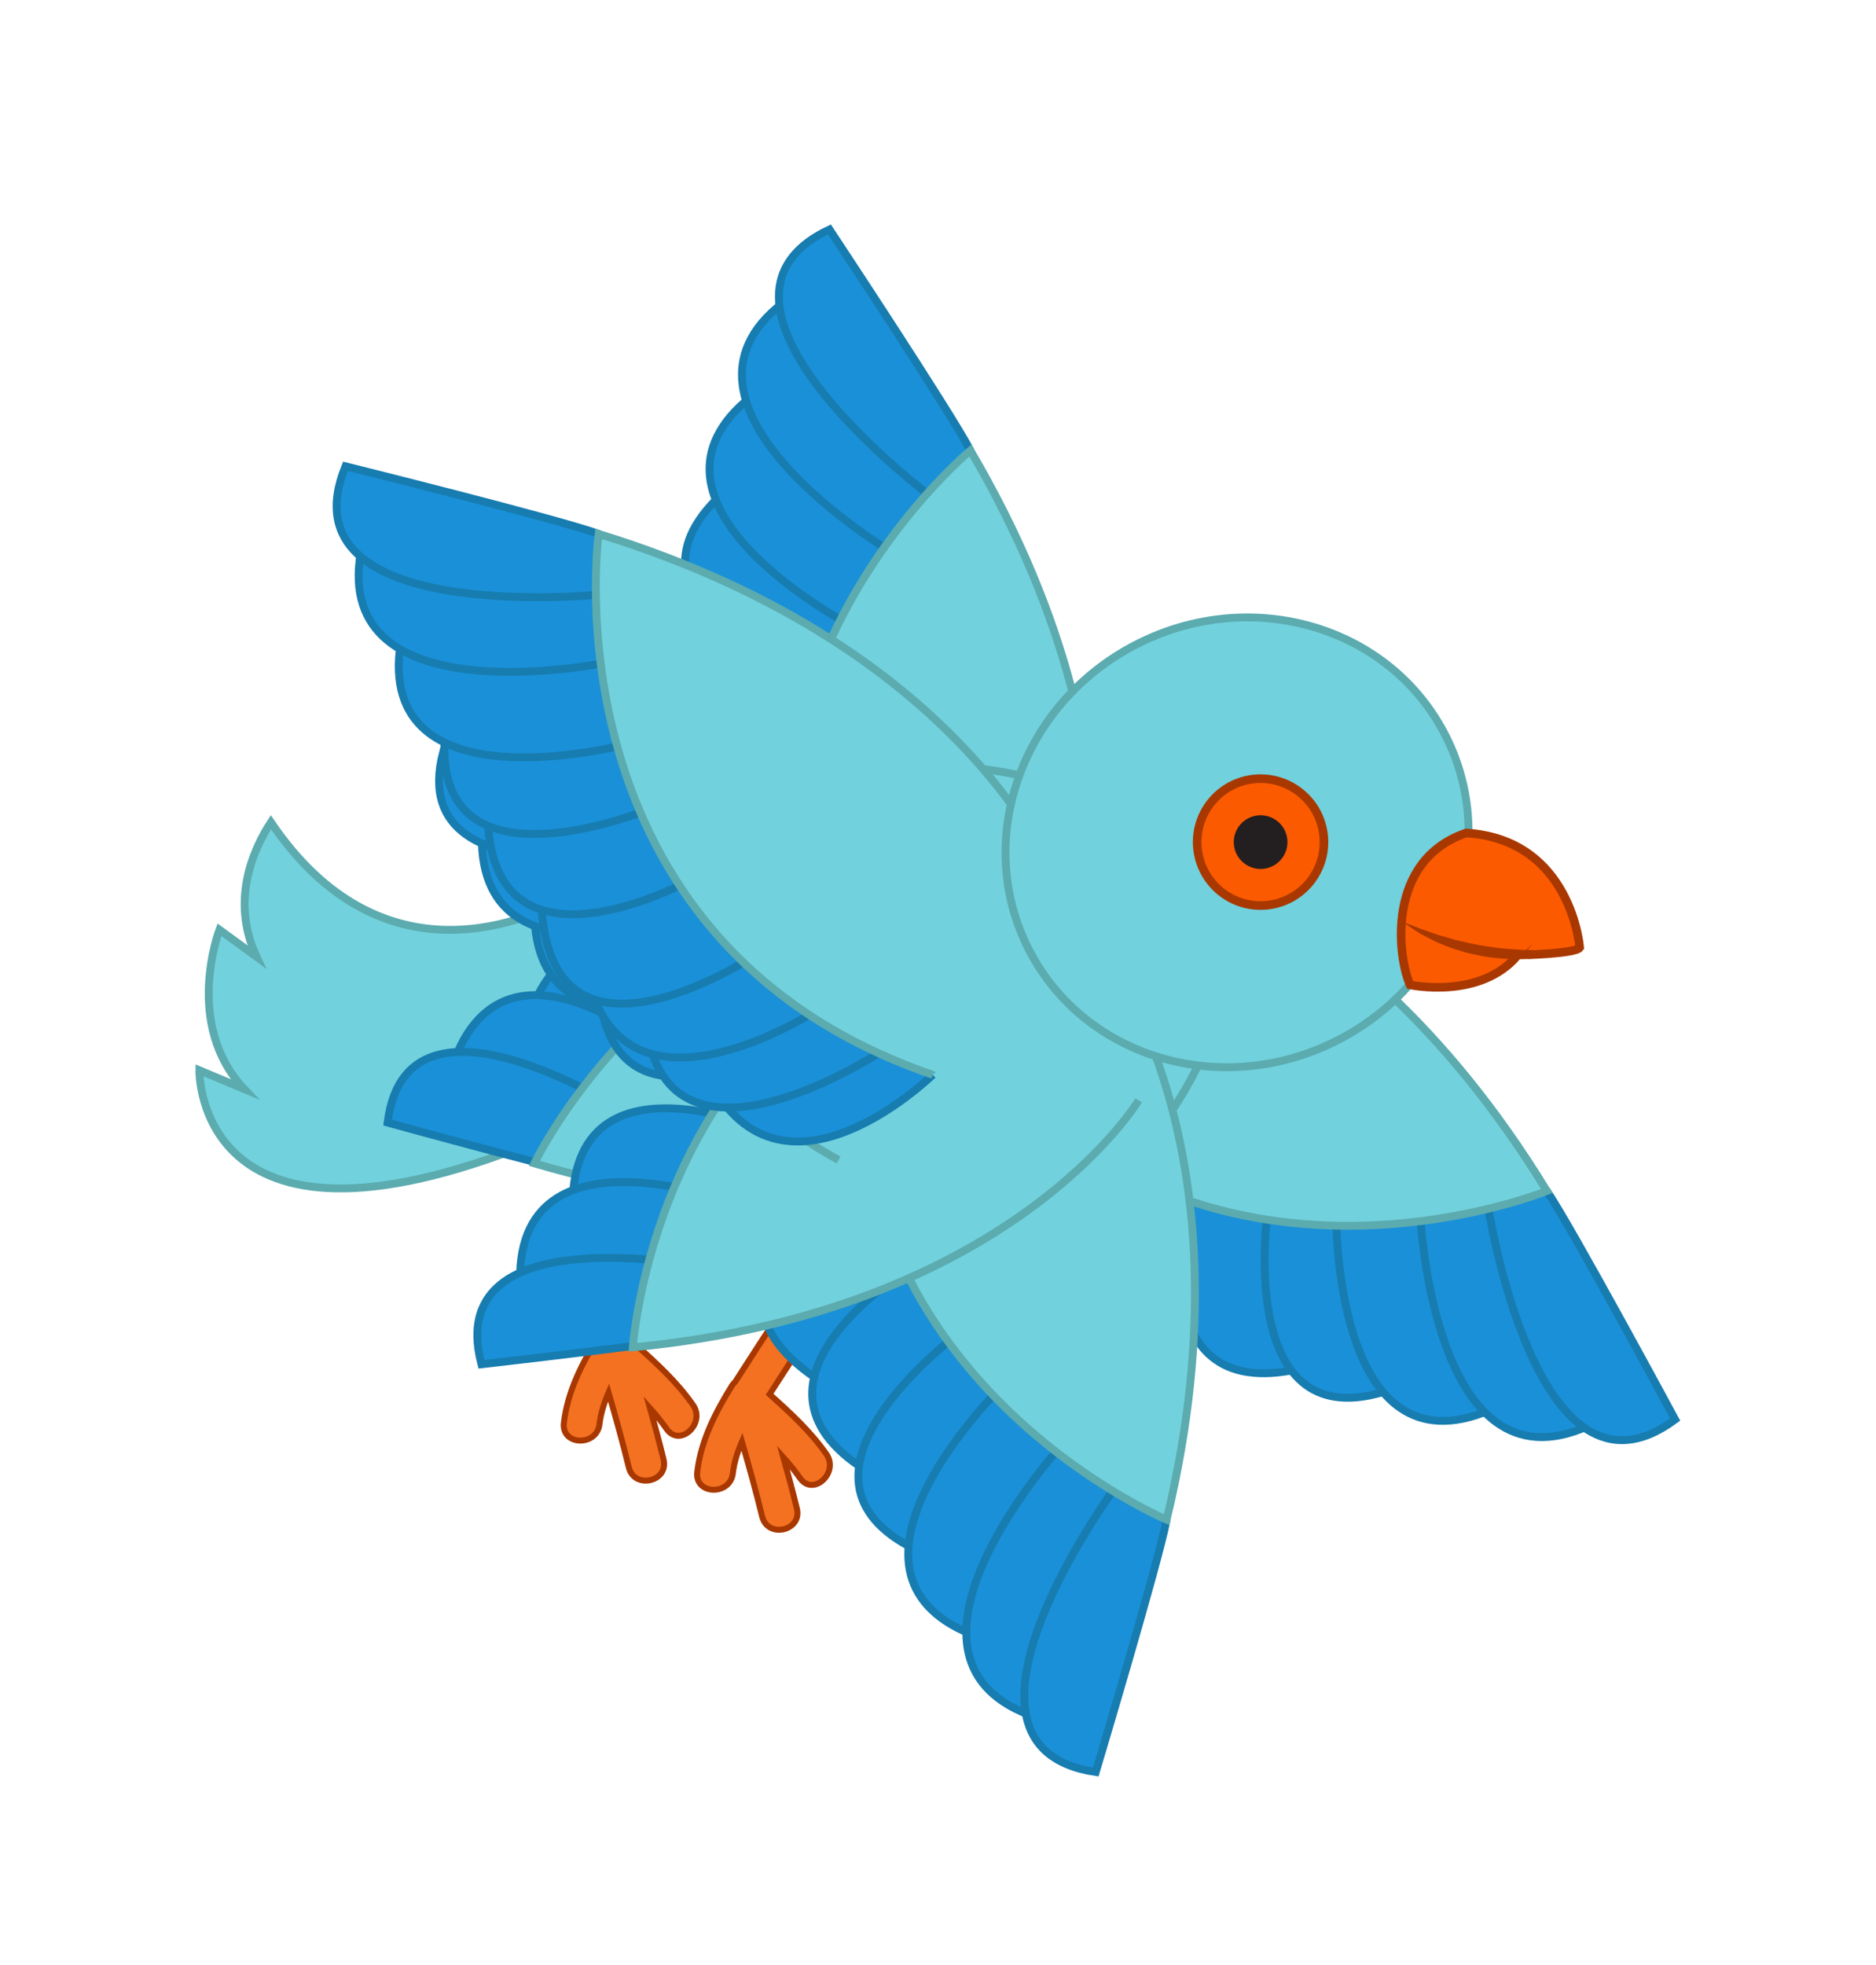 <?xml version="1.0" encoding="utf-8"?>
<!-- Generator: Adobe Illustrator 16.0.4, SVG Export Plug-In . SVG Version: 6.00 Build 0)  -->
<!DOCTYPE svg PUBLIC "-//W3C//DTD SVG 1.1//EN" "http://www.w3.org/Graphics/SVG/1.1/DTD/svg11.dtd">
<svg version="1.1" id="Layer_1" xmlns="http://www.w3.org/2000/svg" xmlns:xlink="http://www.w3.org/1999/xlink" x="0px" y="0px"
	 width="218.027px" height="228.297px" viewBox="0 0 218.027 228.297" enable-background="new 0 0 218.027 228.297"
	 xml:space="preserve">
<g id="hitbox" display="none">
	<rect x="27.36" y="77.897" display="inline" fill="#FFFFFF" width="109.336" height="83.238"/>
	<rect x="119.39" y="70.344" display="inline" fill="#FFFFFF" width="65.227" height="55.606"/>
</g>
<g id="body">
	<g id="wing_left_1">
		<path fill="#1A90D8" stroke="#177CAF" stroke-width="0.912" stroke-miterlimit="10" d="M113.495,121.086
			c0,0-9.337,26.5,7.456,26.25l4.896-17.355C125.847,129.977,118.701,126.811,113.495,121.086"/>
		<path fill="#1A90D8" stroke="#177CAF" stroke-width="0.912" stroke-miterlimit="10" d="M119.88,127.514
			c0,0-8.002,23.443,8.271,24.777l4.955-17.145C133.102,135.152,125.124,133.365,119.88,127.514"/>
		<path fill="#1A90D8" stroke="#177CAF" stroke-width="0.912" stroke-miterlimit="10" d="M128.283,131.512
			c0,0-10.506,28.201,11.041,24.066l3.871-17.336C143.195,138.245,133.587,137.581,128.283,131.512"/>
		<path fill="#1A90D8" stroke="#177CAF" stroke-width="0.912" stroke-miterlimit="10" d="M138.258,137.625
			c0,0-6.647,25.131,11.938,21.598l0.574-18.826C150.768,140.395,140.84,138.961,138.258,137.625"/>
		<path fill="#1A90D8" stroke="#177CAF" stroke-width="0.912" stroke-miterlimit="10" d="M147.385,140.159
			c0,0-4.062,26.813,13.416,21.575l-0.949-21.168C159.845,140.566,151.35,141.624,147.385,140.159"/>
		<path fill="#1A90D8" stroke="#177CAF" stroke-width="0.912" stroke-miterlimit="10" d="M155.288,141.025
			c0,0-0.354,29.683,17.09,23.127l-5.586-23.842C166.792,140.311,157.326,141.695,155.288,141.025"/>
		<path fill="#1A90D8" stroke="#177CAF" stroke-width="0.912" stroke-miterlimit="10" d="M165.049,141.084
			c0,0,1.521,32.748,19.541,24.598l-9.896-26.471L165.049,141.084"/>
		<path fill="#1A90D8" stroke="#177CAF" stroke-width="0.912" stroke-miterlimit="10" d="M172.888,139.889
			c0,0,5.599,37.072,21.796,25.049c0,0-12.087-22.429-14.912-26.559C179.774,138.379,175.283,139.314,172.888,139.889"/>
		<path fill="#71D1DC" stroke="#5BABAF" stroke-width="0.912" stroke-miterlimit="10" d="M126.397,96.67
			c0,0,29.426,2.567,53.377,41.709c0,0-44.123,18.035-70.521-22.021"/>
	</g>
	<g id="wing_left_3">
		<path fill="#1A90D8" stroke="#177CAF" stroke-width="0.912" stroke-miterlimit="10" d="M95.425,105.889
			c0,0-21.561,14.865-24.399-2.521l18.776-8.123C89.802,95.245,92.48,103.068,95.425,105.889"/>
		<path fill="#1A90D8" stroke="#177CAF" stroke-width="0.912" stroke-miterlimit="10" d="M90.68,99.341
			c0,0-25.618,12.863-27.311-5.055l23.063-5.233C86.438,89.05,89.237,97.854,90.68,99.341"/>
		<path fill="#1A90D8" stroke="#177CAF" stroke-width="0.912" stroke-miterlimit="10" d="M86.812,91.201
			c0,0-29.076,12.528-29.616-6.562l27.167-2.601L86.812,91.201"/>
		<path fill="#1A90D8" stroke="#177CAF" stroke-width="0.912" stroke-miterlimit="10" d="M82.984,84.61
			c0,0-35.248,8.292-30.283-10.546c0,0,24.448,2.782,29.164,3.833C81.865,77.897,82.638,82.255,82.984,84.61"/>
		<path fill="#71D1DC" stroke="#5BABAF" stroke-width="0.912" stroke-miterlimit="10" d="M129.079,104.729
			c0,0-14.675-24.461-58.786-28.701c0,0,2.034,31.114,28.361,45.457"/>
	</g>
	<g id="wing_left_4">
		<path fill="#1A90D8" stroke="#177CAF" stroke-width="0.912" stroke-miterlimit="10" d="M98.925,124.902
			c0,0-27.18,0.908-18.451-20.397c0,0,13.104,4.533,22.595,1.306C103.064,105.809,98.779,121.043,98.925,124.902"/>
		<path fill="#1A90D8" stroke="#177CAF" stroke-width="0.912" stroke-miterlimit="10" d="M96.758,118.936
			c0,0-27.77-4.271-19.626-18.958l17.614,3.874C94.745,103.849,94.167,111.643,96.758,118.936"/>
		<path fill="#1A90D8" stroke="#177CAF" stroke-width="0.912" stroke-miterlimit="10" d="M94.102,110.272
			c0,0-24.449-4.004-17.95-18.979l17.453,3.718C93.606,95.012,91.417,102.888,94.102,110.272"/>
		<path fill="#1A90D8" stroke="#177CAF" stroke-width="0.912" stroke-miterlimit="10" d="M94.542,100.977
			c0,0-29.824-4.046-16.014-21.092l17.112,4.766C95.64,84.651,91.694,93.438,94.542,100.977"/>
		<path fill="#1A90D8" stroke="#177CAF" stroke-width="0.912" stroke-miterlimit="10" d="M93.86,89.297
			c0,0-25.3-5.989-13.412-20.711l16.871,8.376C97.32,76.963,93.899,86.391,93.86,89.297"/>
		<path fill="#1A90D8" stroke="#177CAF" stroke-width="0.912" stroke-miterlimit="10" d="M95.931,80.053
			c0,0-25.562-9.07-12.693-22.009l18.213,10.83C101.452,68.875,96.51,75.868,95.931,80.053"/>
		<path fill="#1A90D8" stroke="#177CAF" stroke-width="0.912" stroke-miterlimit="10" d="M98.895,72.677
			c0,0-26.337-13.691-12.33-25.979l18.388,16.176C104.954,62.874,99.265,70.565,98.895,72.677"/>
		<path fill="#1A90D8" stroke="#177CAF" stroke-width="0.912" stroke-miterlimit="10" d="M103.449,64.044
			c0,0-28.155-16.794-12.466-28.833l18.667,21.218L103.449,64.044"/>
		<path fill="#1A90D8" stroke="#177CAF" stroke-width="0.912" stroke-miterlimit="10" d="M108.202,57.696
			c0,0-30.049-22.427-11.803-31.034c0,0,14.073,21.239,16.382,25.678C112.781,52.339,109.839,55.854,108.202,57.696"/>
		<path fill="#71D1DC" stroke="#5BABAF" stroke-width="0.912" stroke-miterlimit="10" d="M124.372,119.079
			c0,0,11.62-27.157-11.593-66.741c0,0-36.724,30.395-13.854,72.564C98.925,124.902,110.811,129.273,124.372,119.079"/>
	</g>
	<g id="legs">
		<path fill="#F37121" stroke="#A83800" stroke-width="0.691" stroke-miterlimit="10" d="M69.951,154.852
			c3.521-5.526,7.17-10.972,10.676-16.51c1.432-2.256,4.937-0.046,3.505,2.213c-3.346,5.279-6.817,10.479-10.187,15.743
			c2.396,2.146,4.726,4.274,6.595,6.947c1.508,2.155-1.532,4.981-3.062,2.792c-0.603-0.857-1.251-1.656-1.934-2.42
			c0.555,1.979,1.088,3.962,1.573,5.958c0.632,2.601-3.41,3.513-4.041,0.915c-0.71-2.915-1.517-5.803-2.348-8.686
			c-0.514,1.18-0.904,2.398-1.055,3.67c-0.307,2.64-4.448,2.512-4.141-0.143c0.425-3.657,2.11-6.926,4.026-10.02
			C69.675,155.131,69.807,154.98,69.951,154.852z"/>
		<path fill="#F37121" stroke="#A83800" stroke-width="0.691" stroke-miterlimit="10" d="M96.126,144.053
			c1.432-2.258,4.936-0.048,3.505,2.211c-3.347,5.279-6.817,10.479-10.188,15.743c2.396,2.146,4.725,4.275,6.596,6.947
			c1.506,2.155-1.532,4.981-3.062,2.793c-0.602-0.858-1.251-1.657-1.935-2.42c0.554,1.976,1.087,3.96,1.572,5.957
			c0.632,2.6-3.409,3.512-4.041,0.915c-0.709-2.916-1.516-5.803-2.347-8.686c-0.514,1.18-0.904,2.397-1.053,3.67
			c-0.309,2.639-4.449,2.512-4.143-0.143c0.428-3.657,2.111-6.925,4.027-10.02c0.112-0.186,0.245-0.336,0.388-0.465
			C88.968,155.031,92.618,149.588,96.126,144.053z"/>
	</g>
	<g id="tail">
		<path fill="#71D1DC" stroke="#5BABAF" stroke-width="0.912" stroke-miterlimit="10" d="M23.172,124.357l5.222,2.188
			c-7.117-7.506-2.89-18.517-2.89-18.517l4.316,3.147c-3.104-6.609-0.316-12.602,1.664-15.635
			c12.896,19.036,29.896,11.587,35.801,8.138c7.508-7.167,19.037-12.608,28.717-14.055c23.07-3.444,43.646,4.906,46.098,19.558
			c2.445,14.65-16.116,39.168-39.43,40.068c-19.479,0.756-32.557-7.11-38.947-17.25C22.697,149.254,23.172,124.357,23.172,124.357z"
			/>
	</g>
	<g id="wing_right_0">
		<path fill="#1A90D8" stroke="#177CAF" stroke-width="0.912" stroke-miterlimit="10" d="M89.711,121.148
			c0,0-18.974-21.488-27.224-5.493l19.448,13.456C81.938,129.113,87.818,121.988,89.711,121.148"/>
		<path fill="#1A90D8" stroke="#177CAF" stroke-width="0.912" stroke-miterlimit="10" d="M83.086,127.257
			c0,0-22.308-22.465-29.927-4.955l24.238,12.544L83.086,127.257"/>
		<path fill="#1A90D8" stroke="#177CAF" stroke-width="0.912" stroke-miterlimit="10" d="M77.076,131.945
			c0,0-29.614-20.837-32.031-1.508c0,0,23.723,6.537,28.49,7.317C73.535,137.757,75.877,134.001,77.076,131.945"/>
		<path fill="#71D1DC" stroke="#5BABAF" stroke-width="0.912" stroke-miterlimit="10" d="M127.349,130.467
			c0,0-22.738,17.225-65.249,4.707c0,0,13.487-28.108,43.268-31.601"/>
	</g>
	<g id="wing_right_1">
		<path fill="#1A90D8" stroke="#177CAF" stroke-width="0.912" stroke-miterlimit="10" d="M101.292,111.144
			c0,0-26.271,7.006-11.75,24.872c0,0,11.229-8.141,21.246-7.796C110.788,128.219,102.272,114.879,101.292,111.144"/>
		<path fill="#1A90D8" stroke="#177CAF" stroke-width="0.912" stroke-miterlimit="10" d="M100.948,117.482
			c0,0-25.341,12.138-13.288,23.834l15.735-8.812C103.395,132.504,100.582,125.211,100.948,117.482"/>
		<path fill="#1A90D8" stroke="#177CAF" stroke-width="0.912" stroke-miterlimit="10" d="M100.918,126.543
			c0,0-22.235,10.916-11.678,23.365l15.625-8.617C104.864,141.292,100.488,134.389,100.918,126.543"/>
		<path fill="#1A90D8" stroke="#177CAF" stroke-width="0.912" stroke-miterlimit="10" d="M104.033,135.312
			c0,0-27.373,12.515-9.213,24.826l14.996-9.521C109.817,150.618,103.492,143.352,104.033,135.312"/>
		<path fill="#1A90D8" stroke="#177CAF" stroke-width="0.912" stroke-miterlimit="10" d="M106.763,146.688
			c0,0-22.479,13.064-6.833,23.709l13.721-12.902C113.651,157.491,107.645,149.459,106.763,146.688"/>
		<path fill="#1A90D8" stroke="#177CAF" stroke-width="0.912" stroke-miterlimit="10" d="M111.426,154.936
			c0,0-21.834,16.086-5.771,24.74l14.294-15.646C119.949,164.034,113.193,158.771,111.426,154.936"/>
		<path fill="#1A90D8" stroke="#177CAF" stroke-width="0.912" stroke-miterlimit="10" d="M116.401,161.135
			c0,0-21.239,20.736-4.271,28.438l12.91-20.812C125.042,168.762,117.367,163.049,116.401,161.135"/>
		<path fill="#1A90D8" stroke="#177CAF" stroke-width="0.912" stroke-miterlimit="10" d="M123.26,168.079
			c0,0-22.076,24.233-3.567,31.211l11.715-25.72L123.26,168.079"/>
		<path fill="#1A90D8" stroke="#177CAF" stroke-width="0.912" stroke-miterlimit="10" d="M129.651,172.775
			c0,0-22.258,30.173-2.304,33.125c0,0,7.312-24.405,8.234-29.321C135.585,176.577,131.751,174.064,129.651,172.775"/>
		<path fill="#71D1DC" stroke="#5BABAF" stroke-width="0.912" stroke-miterlimit="10" d="M127.335,109.341
			c0,0,18.994,22.621,8.25,67.236c0,0-43.954-18.445-34.292-65.434"/>
	</g>
	<g id="wing_right_2">
		<path fill="#1A90D8" stroke="#177CAF" stroke-width="0.912" stroke-miterlimit="10" d="M93.932,133.245
			c0,0-25.618-12.863-27.311,5.055l23.063,5.234C89.69,143.534,92.489,134.73,93.932,133.245"/>
		<path fill="#1A90D8" stroke="#177CAF" stroke-width="0.912" stroke-miterlimit="10" d="M90.063,141.383
			c0,0-29.076-12.525-29.616,6.562l27.167,2.601L90.063,141.383"/>
		<path fill="#1A90D8" stroke="#177CAF" stroke-width="0.912" stroke-miterlimit="10" d="M86.235,147.975
			c0,0-35.248-8.291-30.283,10.545c0,0,24.448-2.777,29.164-3.832C85.117,154.688,85.889,150.329,86.235,147.975"/>
		<path fill="#71D1DC" stroke="#5BABAF" stroke-width="0.912" stroke-miterlimit="10" d="M132.331,127.855
			c0,0-14.675,24.461-58.787,28.699c0,0,2.034-31.111,28.362-45.458"/>
	</g>
	<g id="wing_right_3">
		<path fill="#1A90D8" stroke="#177CAF" stroke-width="0.912" stroke-miterlimit="10" d="M94.23,119.186
			c0,0-21.562,14.869-24.405-2.521l18.782-8.125C88.607,108.541,91.285,116.365,94.23,119.186"/>
		<path fill="#1A90D8" stroke="#177CAF" stroke-width="0.912" stroke-miterlimit="10" d="M89.486,112.637
			c0,0-25.619,12.859-27.312-5.058l23.063-5.231C85.243,102.347,88.042,111.151,89.486,112.637"/>
		<path fill="#1A90D8" stroke="#177CAF" stroke-width="0.912" stroke-miterlimit="10" d="M85.617,104.498
			c0,0-29.076,12.527-29.616-6.562l27.167-2.603L85.617,104.498"/>
		<path fill="#1A90D8" stroke="#177CAF" stroke-width="0.912" stroke-miterlimit="10" d="M81.789,97.906
			c0,0-35.248,8.292-30.283-10.546c0,0,24.448,2.78,29.164,3.833C80.67,91.193,81.443,95.552,81.789,97.906"/>
		<path fill="#71D1DC" stroke="#5BABAF" stroke-width="0.912" stroke-miterlimit="10" d="M127.883,118.025
			c0,0-14.674-24.461-58.784-28.699c0,0,2.03,31.113,28.358,45.458"/>
	</g>
	<g id="wing_right_4">
		<path fill="#1A90D8" stroke="#177CAF" stroke-width="0.912" stroke-miterlimit="10" d="M108.398,124.889
			c0,0-19.422,19.033-27.391-2.562c0,0,12.728-5.518,17.535-14.307C98.547,108.017,105.684,122.141,108.398,124.889"/>
		<path fill="#1A90D8" stroke="#177CAF" stroke-width="0.912" stroke-miterlimit="10" d="M102.769,121.954
			c0,0-23.355,15.619-27.279-0.715l15.601-9.046C91.09,112.193,95.93,118.329,102.769,121.954"/>
		<path fill="#1A90D8" stroke="#177CAF" stroke-width="0.912" stroke-miterlimit="10" d="M94.958,117.361
			c0,0-20.729,13.572-26.056-1.86l15.377-9.053C84.279,106.449,87.989,113.732,94.958,117.361"/>
		<path fill="#1A90D8" stroke="#177CAF" stroke-width="0.912" stroke-miterlimit="10" d="M89,110.213
			c0,0-24.718,17.173-26.057-4.727l15.835-8.051C78.778,97.435,81.806,106.58,89,110.213"/>
		<path fill="#1A90D8" stroke="#177CAF" stroke-width="0.912" stroke-miterlimit="10" d="M80.606,102.065
			c0,0-22.697,12.68-23.885-6.205l18.099-5.226C74.819,90.635,78.67,99.896,80.606,102.065"/>
		<path fill="#1A90D8" stroke="#177CAF" stroke-width="0.912" stroke-miterlimit="10" d="M75.885,93.849
			c0,0-24.97,10.585-24.229-7.646L72.4,81.879C72.401,81.881,73.485,90.374,75.885,93.849"/>
		<path fill="#1A90D8" stroke="#177CAF" stroke-width="0.912" stroke-miterlimit="10" d="M73.087,86.41
			c0,0-28.666,7.706-26.644-10.819l24.48-0.502C70.927,75.089,71.93,84.602,73.087,86.41"/>
		<path fill="#1A90D8" stroke="#177CAF" stroke-width="0.912" stroke-miterlimit="10" d="M70.608,76.97
			c0,0-32.104,6.646-28.673-12.833l28.097,3.027L70.608,76.97"/>
		<path fill="#1A90D8" stroke="#177CAF" stroke-width="0.912" stroke-miterlimit="10" d="M69.822,69.078
			c0,0-37.305,3.773-29.672-14.899c0,0,24.727,6.146,29.426,7.856C69.577,62.035,69.785,66.614,69.822,69.078"/>
		<path fill="#71D1DC" stroke="#5BABAF" stroke-width="0.912" stroke-miterlimit="10" d="M123.22,103.399
			c0,0-9.782-27.868-53.646-41.364c0,0-6.53,47.218,38.821,62.854"/>
	</g>
</g>
<circle id="joint" display="none" fill="#FFFFFF" cx="140.936" cy="107.026" r="3.579"/>
<g id="head">
	<g>
		<g>
			<g>
				<path fill="#71D1DC" stroke="#5BABAF" stroke-width="0.912" stroke-miterlimit="10" d="M167.686,84.874
					c6.805,12.521,1.606,28.485-11.601,35.664c-13.205,7.178-29.428,2.851-36.229-9.671c-6.81-12.518-1.613-28.484,11.592-35.662
					C144.658,68.026,160.881,72.357,167.686,84.874"/>
			</g>
			<g>
				<path fill="#FC5A00" stroke="#A83800" stroke-miterlimit="10" d="M141.874,103.582c-3.166-2.559-3.66-7.202-1.103-10.37
					c2.555-3.165,7.19-3.657,10.358-1.1c3.168,2.557,3.66,7.201,1.104,10.367C149.679,105.647,145.04,106.139,141.874,103.582
					L141.874,103.582z"/>
			</g>
			<path fill="#231F20" d="M144.546,100.273c-1.34-1.083-1.549-3.046-0.467-4.386c1.084-1.34,3.047-1.549,4.385-0.467
				c1.344,1.081,1.553,3.045,0.469,4.386C147.847,101.148,145.883,101.357,144.546,100.273L144.546,100.273z"/>
			<g>
				<path fill="#FC5A00" stroke="#A83800" stroke-miterlimit="10" d="M183.592,110.1c0,0-0.963-12.559-13.201-13.312
					c-9.305,3.188-7.979,14.362-6.514,17.646c0,0,8.158,1.765,12.521-3.457C176.395,110.978,183.087,110.845,183.592,110.1z"/>
			</g>
			<g>
				<path fill="#A83800" d="M183.592,110.1c0,0-1.225,0.59-3.215,0.962c-0.494,0.106-1.037,0.175-1.609,0.25
					c-0.575,0.046-1.188,0.122-1.819,0.122c-0.635,0.007-1.291,0.031-1.955-0.03c-0.668-0.028-1.34-0.11-2.012-0.198
					c-0.681-0.076-1.33-0.254-1.986-0.379c-0.655-0.122-1.271-0.364-1.883-0.533c-0.61-0.169-1.166-0.44-1.707-0.646
					c-0.547-0.199-1.026-0.47-1.479-0.703c-0.438-0.239-0.856-0.438-1.199-0.669c-0.348-0.222-0.643-0.426-0.881-0.592
					c-0.479-0.333-0.75-0.532-0.75-0.532s0.318,0.112,0.863,0.319c0.271,0.105,0.6,0.235,0.975,0.386
					c0.363,0.16,0.812,0.271,1.271,0.446c0.469,0.155,0.963,0.347,1.508,0.488c0.545,0.146,1.104,0.339,1.695,0.478
					c0.598,0.132,1.205,0.297,1.834,0.414c0.631,0.104,1.262,0.265,1.91,0.321c0.643,0.1,1.281,0.191,1.924,0.232
					c0.637,0.062,1.264,0.104,1.875,0.132c0.607,0.028,1.199,0.029,1.762,0.042c0.562-0.021,1.098-0.004,1.584-0.037
					C182.263,110.295,183.592,110.1,183.592,110.1z"/>
			</g>
		</g>
	</g>
</g>
</svg>
